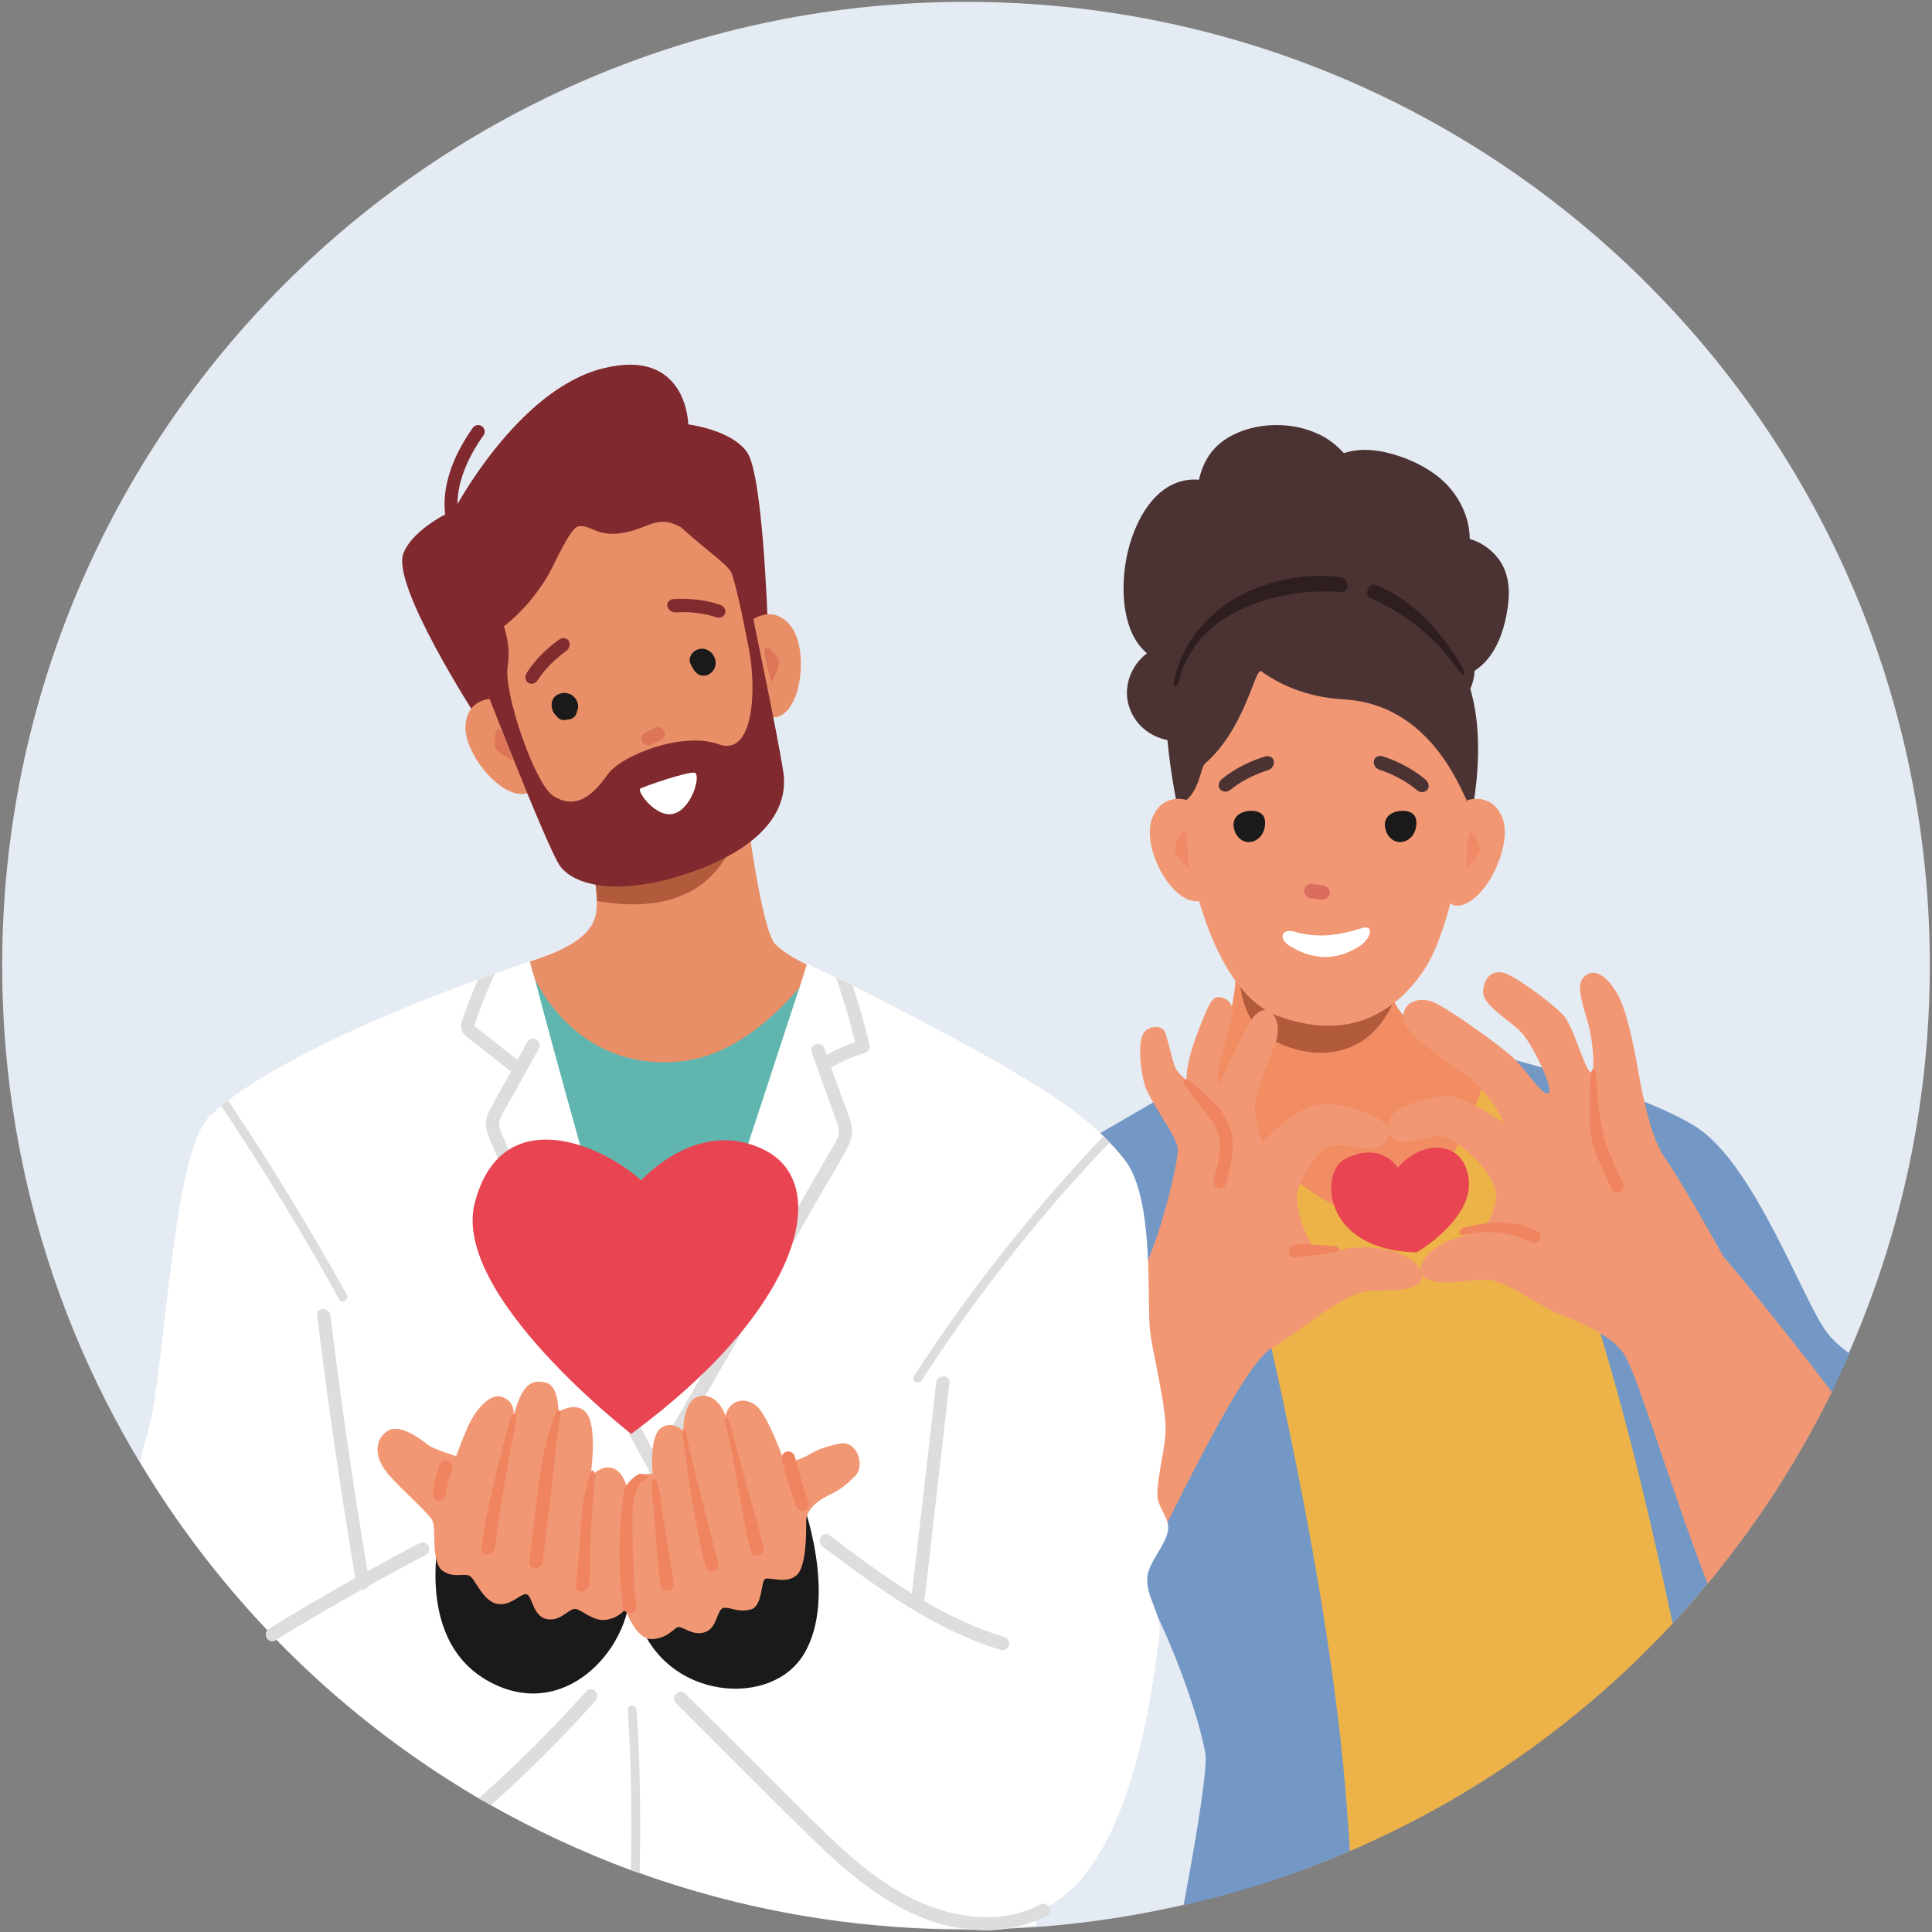 <?xml version="1.0" encoding="UTF-8"?>
<svg xmlns="http://www.w3.org/2000/svg" id="Calque_1" data-name="Calque 1" width="200" height="200" viewBox="0 0 125 125">
  <rect x="0" y="0" width="125" height="125" fill="#808080" stroke="none"/>
  <path d="M124.86,62.48c0,25.79-15.65,47.92-37.98,57.41-7.49,3.18-15.73,4.95-24.38,4.95-6.22,0-12.23-.91-17.9-2.61C18.88,114.54.14,90.7.14,62.48.14,28.03,28.06.12,62.5.12s62.36,27.91,62.36,62.36Z" style="fill: #e5ebf2; stroke-width: 0px;"></path>
  <g>
    <path d="M96.96,36.17c-.47-.63-1.13-1.09-1.87-1.3,0-1.22-.51-2.4-1.31-3.33-.77-.88-1.81-1.48-2.89-1.9-1.13-.42-2.39-.7-3.6-.42-.11.03-.23.06-.34.1-.5-.55-1.1-1.01-1.79-1.3-1.83-.81-4.34-.69-6,.49-.9.64-1.36,1.54-1.59,2.53-.27-.02-.55-.02-.83.03-2.38.4-3.59,3.27-3.92,5.38-.29,1.86-.18,4.5,1.39,5.82-1.01.75-1.54,2.1-1.19,3.34.34,1.21,1.33,2.04,2.51,2.27.17.03.37.05.55.06.82.03,1.65-.15,2.46-.28.34-.05.67-.11,1.01-.16.55-.09,1.12-.17,1.67-.26,2.02-.32,4.62-.59,6.25-1.96.36-.3.68-.67.93-1.1.29.6.64,1.15,1.09,1.62.01,0,.01.01.01.01.14.13.28.26.44.38.37.27.77.44,1.19.53h.01c1.32.27,2.77-.34,3.6-1.45.16-.22.29-.44.38-.68.17-.38.27-.78.29-1.19,1.42-.92,1.98-2.75,2.17-4.35.12-1.01,0-2.05-.62-2.88Z" style="fill: #4b3333; stroke-width: 0px;"></path>
    <path d="M81.3,121.99c-.42.13-.84.26-1.27.37.05-.28.09-.43.09-.43l1.18.06Z" style="fill: #333; stroke-width: 0px;"></path>
    <path d="M111.1,101.71c-.19.25-.4.5-.62.75-.73.88-1.47,1.74-2.26,2.58-5.81,6.25-12.89,11.29-20.85,14.71-1.02.44-2.05.86-3.1,1.25v-.04l-4.51-28.06-.17-2.06h0s-1.54-18.83-1.54-18.83l-.1-1.2-.11-1.34.96-.06.43-.03,2.62-.17,11.39-.79,3.23-.22,3.38,3.11,5.89,8.77,4.61,15.6.74,6.04Z" style="fill: #edb349; stroke-width: 0px;"></path>
    <path d="M96.47,68.18s-4.23-.67-5.81-2.65c-1.87-2.34-.92-7.42-.92-7.42l-9.85,3.09s.74,4.15-2.04,8.26c0,0,6.33,9.9,11.52,9.03,5.2-.87,7.1-10.31,7.1-10.31Z" style="fill: #f18c63; stroke-width: 0px;"></path>
    <g>
      <path d="M76.34,52.94s-1.85-7.91-.26-10.55c1.58-2.64,12.48-5.41,17.15-1.06,3.96,3.69,1.83,12.06,1.83,12.06l-18.71-.45Z" style="fill: #4b3333; stroke-width: 0px;"></path>
      <g>
        <path d="M90.17,64.78s-10.05-2.17-10.06-2.18c.02,0,.09.95.11,1.03.05.39.12.77.23,1.15.25.86.71,1.67,1.44,2.2.5.36,1.06.63,1.64.82,1.29.42,2.73.45,3.98-.11,1.25-.57,2.13-1.67,2.66-2.9Z" style="fill: #b15a3c; stroke-width: 0px;"></path>
        <g>
          <path d="M81.59,43.42c1.08.78,2.82,1.69,5.35,1.83,5.65.31,7.59,5.95,7.94,6.48-.24,3.72-1.17,8.72-2.82,11.14-1.8,2.63-4.85,4.56-9.41,2.85-4.45-1.67-6.04-10.7-6.04-12.76,0-.83-.07-.4.15-1.19.9-.82.91-2.11,1.2-2.36,2.63-2.3,3.25-6.26,3.63-5.98Z" style="fill: #f29774; stroke-width: 0px;"></path>
          <path d="M83.81,60.3c1.46.41,2.84.22,4.26-.24.88-.29.64.68-.1,1.15-1.64,1.07-3.2.81-4.51,0-.77-.47-.58-1.18.35-.92Z" style="fill: #fff; stroke-width: 0px;"></path>
        </g>
        <path d="M94.91,51.78s1.63-.59,2.31,1.18c.68,1.77-1.2,5.64-2.97,5.64s.66-6.82.66-6.82Z" style="fill: #f29774; stroke-width: 0px;"></path>
        <path d="M84.38,57.59c.03-.25.27-.43.52-.4.24.03.49.07.73.1.25.04.43.27.4.52-.03.25-.27.43-.52.4-.24-.03-.49-.07-.73-.1-.25-.04-.43-.27-.4-.52Z" style="fill: #da6d5f; stroke-width: 0px;"></path>
        <path d="M82.21,49.74c.15-.12.24-.3.21-.48-.04-.25-.29-.39-.55-.32-.06.02-1.55.42-2.82,1.47-.22.18-.27.47-.11.66.16.19.46.2.68.02,1.08-.88,2.38-1.24,2.39-1.25.07-.02.14-.05.2-.1Z" style="fill: #4b3333; stroke-width: 0px;"></path>
        <path d="M89.09,49.72c-.15-.12-.23-.3-.2-.48.04-.25.29-.39.56-.31.06.02,1.54.45,2.79,1.52.21.18.26.48.1.66-.16.18-.46.19-.68,0-1.06-.9-2.35-1.29-2.37-1.29-.07-.02-.14-.06-.2-.1Z" style="fill: #4b3333; stroke-width: 0px;"></path>
        <g style="opacity: .71;">
          <path d="M95.16,53.84c.29,0,.59.88.59,1.18s-.88,1.18-.88,1.18c0,0,0-2.36.29-2.36Z" style="fill: #f08460; stroke-width: 0px;"></path>
        </g>
        <path d="M76.85,51.78s-1.63-.59-2.31,1.18c-.68,1.77,1.12,5.35,2.89,5.35s-.58-6.53-.58-6.53Z" style="fill: #f29774; stroke-width: 0px;"></path>
        <g style="opacity: .71;">
          <path d="M76.6,53.84c-.29,0-.59.88-.59,1.18s.88,1.18.88,1.18c0,0,0-2.36-.29-2.36Z" style="fill: #f08460; stroke-width: 0px;"></path>
        </g>
        <path d="M80.18,54.23c-.11-.1-.19-.22-.25-.35-.42-.95.31-1.5,1.22-1.41.24.03.49.14.61.35.07.13.1.29.09.44,0,.31-.1.63-.31.87-.21.24-.52.38-.83.35-.2-.02-.38-.11-.53-.25Z" style="fill: #1a1a1a; stroke-width: 0px;"></path>
        <path d="M89.97,54.23c-.11-.1-.19-.22-.25-.35-.42-.95.31-1.5,1.22-1.41.24.03.49.14.61.35.07.13.1.29.09.44,0,.31-.1.63-.31.87-.21.24-.52.38-.83.35-.2-.02-.38-.11-.53-.25Z" style="fill: #1a1a1a; stroke-width: 0px;"></path>
      </g>
      <path d="M86.73,37.34c-4.04-.52-9.5,1.42-10.76,6.6-.15.6.17.68.32.08,1.19-4.76,6.92-6,10.44-5.72.62.05.61-.88,0-.96Z" style="fill: #2e1e1f; stroke-width: 0px;"></path>
      <path d="M94.63,43.22c-1.33-2.29-3.09-4.34-5.59-5.37-.48-.2-.84.64-.36.85,2.3,1.01,4.29,2.64,5.68,4.65.33.48.56.39.26-.13Z" style="fill: #2e1e1f; stroke-width: 0px;"></path>
    </g>
    <g>
      <path d="M87.37,119.75c-1.02.44-2.05.86-3.1,1.25-.97.36-1.97.69-2.97,1-.42.13-.84.26-1.27.37-1.14.34-2.29.63-3.45.89.99-5.29,1.56-9,1.4-9.86-.3-1.67-1.23-4.53-2.27-6.99-.7-1.69-1.46-3.2-2.11-3.99-.56-.7-1.04-.87-1.3-.11-.51,1.45-.9,3.27-1.25,5.06h0c-.33,1.7-.61,3.36-.88,4.6-.53,2.37-3.62,9.87-8.37,11.63-.38.15-.76.25-1.16.31-.14.02-.27.04-.41.06h-.01c-5.1.65-9.34-1.56-9.78-7.86-.02-.15-.02-.3-.03-.46-.01-.28-.02-.57-.02-.83,0-3,.67-5.09,1.35-6.66.72-1.67,1.44-2.75,1.36-3.73-.09-1.29.17-1.8.61-2.43.24-.35.52-.71.82-1.28.03-.06.08-.13.12-.19h0c.14-.26.28-.49.43-.74h0c.75-1.22,1.5-2.39,1.15-3.76-.07-.23-.09-.42-.09-.61-.01-.38.09-.65.26-.91v-.02c.37-.58,1.12-1.03,1.96-1.87,1.42-1.42,1.85-7.39,3.69-10.66,1.85-3.27,6.26-6.97,6.26-6.97l3.38-1.97,2.91-1.69,2.03-1.18.36-.22.84-.49s0,.01.01.02c.02.11.18.68.44,1.64.3,1.09.73,2.69,1.22,4.67t0,.01c.79,3.05,1.77,7.01,2.76,11.44,1.88,8.36,3.82,18.39,4.66,27.15.15,1.56.29,3.37.42,5.36Z" style="fill: #7398c6; stroke-width: 0px;"></path>
      <path d="M68.75,111.06s-2.11,11.39-10.17,10.86c-7.58-.5-8.44-9.4-5.51-15.15,2.73-5.37,16.96-2.11,15.68,4.29Z" style="fill: #1a1a1a; stroke-width: 0px;"></path>
    </g>
    <path d="M119.67,87.56c-.37.83-.75,1.67-1.14,2.48-2.05,4.17-4.54,8.08-7.43,11.67-.19.25-.4.5-.62.75-.73.88-1.47,1.74-2.26,2.58-1.25-5.91-2.74-12.37-4.68-18.78-1.87-6.23-4.18-12.44-7.06-18.07,0,0,.63.15,1.62.41.49.14,1.06.29,1.7.48.93.27,1.98.58,3.08.94.15.04.29.1.44.15,1.04.34,2.1.72,3.09,1.12,1.26.51,2.42,1.05,3.28,1.59,3.85,2.42,6.98,11.37,8.54,13.37.41.53.92.95,1.44,1.32Z" style="fill: #7398c6; stroke-width: 0px;"></path>
    <g>
      <path d="M118.53,90.04c-2.05,4.17-4.54,8.08-7.43,11.67-.19.25-.4.5-.62.75-2.56-6.61-4.66-14.04-5.55-15.06-.41-.48-.87-.83-1.4-1.15-.68-.41-1.5-.76-2.53-1.18-1.85-.76-3.51-2.27-4.93-2.27s-3.09.48-3.89-.14c-.81-.62.28-2.08,2.18-2.6.3-.09.55-.16.77-.23t.02-.01c.52-.19.83-.39,1.05-.66h.01c.27-.34.4-.79.56-1.47.28-1.12-1.2-2.81-2.42-3.65-.45-.31-.86-.51-1.14-.52-1.04-.05-2.13.66-2.89.24-.25-.15-.4-.34-.47-.56,0-.05-.01-.11-.02-.16-.07-.4.13-.83.43-1.1.52-.48,2.57-1.09,3.52-1.04.39.02,1.04.31,1.68.65.87.47,1.7,1.01,1.81,1.07-.04-.13-.48-1.14-1.43-2.16-.32-.36-.7-.7-1.16-1.02-.49-.34-.99-.68-1.45-1.03-1.31-.94-2.4-1.86-2.44-2.57,0-.04,0-.1.01-.13.04-.86.97-1.22,1.84-.91.9.32,4.07,2.6,5.07,3.46.12.11.25.23.37.35.88.92,1.72,2.29,2.09,2.12.21-.1-.02-.82-.39-1.65-.4-.87-.94-1.83-1.31-2.24-.72-.8-2.51-1.75-2.51-2.65s.62-1.56,1.52-1.18c.9.38,2.98,1.94,3.65,2.65.66.7,1.38,3.46,1.75,3.69.02.01.04.02.07.02.05-.01.09-.09.11-.19h0c.11-.57-.08-2.18-.31-2.99-.27-.93-.79-2.37-.34-2.9.73-.86,1.66,0,2.22,1,.57,1,.91,2.7,1.14,3.79.12.55.3,1.84.63,3.22.29,1.32.71,2.73,1.32,3.61,1.24,1.8,3.79,6.39,3.79,6.39,0,0,3.3,3.88,7.01,8.76Z" style="fill: #f29774; stroke-width: 0px;"></path>
      <path d="M102.84,71.4c0-.57,0-2.24.25-2.24.21,0,.25,1.37.27,1.8.06.91.29,2.24.58,3.11.28.85.69,1.66,1.06,2.47.09.21.06.45-.15.57-.18.11-.48.06-.57-.15-.39-.88-.84-1.75-1.14-2.67-.31-.93-.31-1.92-.3-2.89Z" style="fill: #f08460; stroke-width: 0px;"></path>
      <path d="M94.83,79.39c1.66-.38,3.13-.49,4.65.28.48.24.06.96-.42.72-1.31-.66-2.84-.84-4.27-.51-.52.12-.48-.37.04-.49Z" style="fill: #f08460; stroke-width: 0px;"></path>
    </g>
    <g>
      <path d="M62.85,117.74c-.34.15-5.94,2.72-9.57-2.31-3.63-5.03,1.03-11.81,4.66-15.69,3.63-3.88,14.39-15.06,15.65-16.88,1.26-1.83,2.69-7.69,2.61-8.56-.09-.87-1.88-3.09-2.17-4.22-.29-1.13-.39-2.73-.03-3.25.35-.51,1.16-.48,1.35-.1s.48,1.86.68,2.31c.19.45.74.84.74.84,0,0-.1-.87.64-2.86.74-1.99,1-2.51,1.41-2.51s1,.32.93,1.06c-.06.74-.87,3.12-.93,3.63s.03,1,.03,1c0,0,1.51-3.31,2.09-4.18.58-.87,1.13-.8,1.48-.32.35.48.35,1.32-.06,2.25-.42.93-1.06,2.73-1.16,3.47-.1.74.48,2.51.48,2.51,0,0,1.99-2.35,3.89-2.48s3.95,1,4.21,1.41c.26.42-.06,1.38-1,1.45-.93.06-1.7-.35-2.6-.19-.9.16-2.06,2.15-2.25,3.05s.58,3.03,1.12,3.59c.55.56,1.58-.12,3.47-.05,1.9.06,3.27.84,3.47,1.74.19.9-1.25,1.08-3.11,1.05-1.86-.03-4.6,2.57-6.62,3.73s-7.19,12.33-9.89,17.64c-2.7,5.31-6.72,11.58-9.52,12.85Z" style="fill: #f29774; stroke-width: 0px;"></path>
      <path d="M76.62,69.86c.15-.13.61.22,1.04.66.84.84,1.28,1.04,1.79,2.13.6,1.26.23,2.68-.14,3.95-.15.52-.94.23-.79-.28.32-1.11.69-2.38.09-3.46-.51-.93-.99-1.22-1.57-2.1-.13-.19-.62-.73-.43-.89Z" style="fill: #f08460; stroke-width: 0px;"></path>
      <path d="M83.69,80.55c.97-.12,1.29,0,2.47.06.22.01.54.06.47.28-.07.21-2.52.41-2.72.47-.21.06-.46-.07-.51-.29-.05-.22.06-.49.29-.51Z" style="fill: #f08460; stroke-width: 0px;"></path>
    </g>
    <path d="M91.64,81.04s3.76-2.18,3.38-4.81c-.38-2.63-3.16-2.4-4.58-.68,0,0-1.13-1.8-3.46-.53-1.58.87-1.43,5.86,4.66,6.01Z" style="fill: #e84451; stroke-width: 0px;"></path>
  </g>
  <g>
    <polygon points="50.95 62.32 54.62 64.54 46.8 94.95 37.82 92.93 33.09 62.9 40.42 61.06 50.95 62.32" style="fill: #60b6af; stroke-width: 0px;"></polygon>
    <g>
      <path d="M52.7,62.63s-3.64,5.48-8.56,6.03c-6.01.67-9.09-3.84-10.01-6.4.89-.3,3.4-1.02,4.19-2.47.19-.35.32-.79.29-1.49-.04-1.08-.25-2.34-.38-3.03-.06-.32-.1-.52-.1-.52l10.19-2.04s.97,7.51,1.84,8.38,2.52,1.54,2.52,1.54Z" style="fill: #e98f68; stroke-width: 0px;"></path>
      <path d="M47.46,54.46c-2.04,4.95-7.28,4.08-8.83,3.84-.04-1.08-.25-2.34-.38-3.03l9.21-.81Z" style="fill: #b15a3c; stroke-width: 0px;"></path>
      <path d="M30.85,46.42s-5.6-8.62-4.74-10.65c.7-1.67,3.28-2.78,3.28-2.78,0,0,4.06-7.75,9.6-9.15,5.48-1.39,5.54,3.62,5.54,3.62,0,0,2.76.33,3.8,1.79,1.04,1.45,1.34,11.11,1.34,11.11l-18.81,6.07Z" style="fill: #80292e; stroke-width: 0px;"></path>
      <path d="M30.6,41.77s3.13,11.33,6.3,13.48c2.52,1.72,7.21,2.36,11.17-.83,3.55-2.86,1.52-11.39.95-13.28-.39-1.26-.93-3.07-1.39-4.31-.12-.33-.26-.96-.55-1.2-.24-.2-.78-.27-1.07-.4-.35-.15-.68-.33-1.01-.53-.67-.41-1.34-.95-2.12-.94-.47,0-.92.2-1.36.37-.91.35-1.93.58-2.85.25-.42-.15-.84-.42-1.27-.32-.53.13-1.51,2.4-1.85,3.01-.34.6-.74,1.17-1.17,1.7-1.03,1.26-2.31,2.3-3.77,3Z" style="fill: #e98f68; stroke-width: 0px;"></path>
      <path d="M31.9,45.21s-1.66-.08-1.78,1.73c-.13,1.81,2.38,4.88,4,4.38,1.58-.48-2.22-6.11-2.22-6.11Z" style="fill: #e98f68; stroke-width: 0px;"></path>
      <path d="M36.85,44.91c-.19-.09-.39-.11-.57-.04-.02,0-.04.01-.07.02,0,0-.02,0-.02,0,0,0-.01,0-.02.01-.65.24-.59,1.1-.13,1.46.07.1.17.18.3.21.13.03.27.02.4-.02.01,0,.02,0,.04,0,.33-.03.5-.25.55-.52.19-.41-.01-.92-.46-1.13Z" style="fill: #1a1a1a; stroke-width: 0px;"></path>
      <path d="M45.91,42.14c-.38-.29-.92-.2-1.18.21-.02.04-.04.07-.06.11-.06.13-.07.27-.02.41,0,.02.01.03.02.05,0,0,0,0,0,.01.11.24.22.47.43.64.4.32.96.09,1.14-.36.16-.39,0-.83-.33-1.08Z" style="fill: #1a1a1a; stroke-width: 0px;"></path>
      <g style="opacity: .5;">
        <path d="M42.98,47.31c-.1-.22-.37-.32-.58-.22-.21.1-.43.2-.64.3-.22.1-.32.37-.22.58.1.22.37.32.58.22.21-.1.43-.2.64-.3.22-.1.32-.37.22-.58Z" style="fill: #d25d48; stroke-width: 0px;"></path>
      </g>
      <path d="M43.53,39.59c-.17-.05-.31-.19-.35-.36-.05-.24.12-.45.39-.47.06,0,1.53-.14,3.02.37.26.09.4.34.32.56-.08.22-.34.34-.6.24-1.27-.43-2.55-.31-2.57-.31-.07,0-.15,0-.21-.02Z" style="fill: #802b2e; stroke-width: 0px;"></path>
      <path d="M36.76,41.99c.1-.15.13-.34.05-.5-.11-.21-.38-.27-.6-.13-.05.03-1.29.85-2.13,2.18-.14.23-.1.51.1.64.2.12.48.05.62-.19.72-1.12,1.8-1.84,1.81-1.85.06-.04.11-.09.15-.15Z" style="fill: #802b2e; stroke-width: 0px;"></path>
      <path d="M29.57,34.55c-.2.06-.41-.03-.5-.22-.05-.11-1.27-2.71,1.52-6.65.14-.19.4-.24.59-.1.19.14.24.4.1.59-2.48,3.49-1.5,5.7-1.45,5.79.1.21,0,.46-.2.56-.02,0-.04.02-.06.02Z" style="fill: #80292e; stroke-width: 0px;"></path>
      <path d="M48.72,40.08s1.33-1,2.45.43c1.12,1.43.76,5.38-.86,5.87-1.58.48-1.59-6.3-1.59-6.3Z" style="fill: #e98f68; stroke-width: 0px;"></path>
      <g style="opacity: .5;">
        <path d="M49.53,41.9c.27-.08.79.64.87.91.08.27-.48,1.33-.48,1.33,0,0-.66-2.16-.39-2.24Z" style="fill: #d25d48; stroke-width: 0px;"></path>
      </g>
      <path d="M32.23,39.59s.92,1.76.62,3.47c-.31,1.71,1.76,7.69,2.95,8.44,1.19.75,2.28.38,3.5-1.37.89-1.29,4.89-2.81,7.18-1.98,2.29.84,2.47-3.52,1.99-6.07-.48-2.55-.92-4.44-1.14-5.01s-2.37-2.02-3.47-3.17c-1.1-1.14,3.03-.7,3.52-.4.48.31,1.32,6.37,1.32,6.37,0,0,1.63,7.78,1.98,10.07.35,2.29-1.12,4.81-6.02,6.51-4.84,1.67-7.61.75-8.44-.44-.84-1.19-5.19-12.44-5.23-12.57s-1.19-3.21-1.19-3.21l2.46-.66Z" style="fill: #80292e; stroke-width: 0px;"></path>
      <path d="M41.42,51.03c.1-.1,3.12-1.15,3.53-1.03.41.12-.16,2.26-1.31,2.63-1.15.37-2.42-1.39-2.22-1.6Z" style="fill: #fff; stroke-width: 0px;"></path>
      <g style="opacity: .5;">
        <path d="M32.26,47.16c-.27.08-.29.98-.21,1.25s1.14.83,1.14.83c0,0-.66-2.16-.93-2.08Z" style="fill: #d25d48; stroke-width: 0px;"></path>
      </g>
    </g>
    <g>
      <path d="M74.23,102.01c-.11,1.36.95,2.38.79,3.74-.02.23-.05.44-.09.67-.94,7.63-2.98,14.66-7.1,16.92-.28.15-.59.29-.89.4,0,0,.02.18.07.54.02.09.03.2.04.3-.46.04-.91.08-1.36.1h-.01c-1.09.24-2.23.26-3.36.1h-.15c-7.29,0-14.29-1.27-20.78-3.59-.2-.06-.38-.13-.57-.19-3.15-1.17-6.17-2.58-9.06-4.2-.27-.15-.53-.3-.79-.45-4.82-2.83-9.22-6.28-13.09-10.26-.02.01-.03.02-.05.03-.43.26-.82-.31-.53-.64-3.12-3.3-5.89-6.94-8.23-10.88.11-.59.27-1.22.49-1.94,1.13-3.7,1.54-18.13,4.03-20.47.23-.21.47-.42.73-.63.14-.12.29-.24.44-.36,4.18-3.18,11.8-6.23,16.17-7.83.4-.14.77-.28,1.12-.4,1.38-.49,2.23-.77,2.23-.77h.01c0,.05.03.17.09.38.04.17.11.4.2.68t.01.02c.5,1.92,1.64,6.16,2.95,10.83,1.84,6.55,4.03,13.94,5.29,16.91l5.58-17.02h0s3.3-10.07,3.3-10.07h.01s.3-.96.3-.96l.18-.56.02-.05s.71.34,1.87.9h0c.05.03.11.05.17.09.27.14.57.28.9.44h.01c3.39,1.68,8.97,4.54,12.79,7.02,1.16.75,2.13,1.51,2.96,2.25.16.15.31.29.47.44.14.14.28.28.4.41.37.38.68.75.98,1.13.83,1.07,1.21,2.87,1.39,4.74.22,2.31.13,4.76.23,6.17.09,1.19.94,4.44,1.02,6.27.05,1.42-.49,2.89-.53,4.46-.01.36.14.69.3,1.02.21.39.42.78.4,1.22-.04.91-1.28,2.17-1.34,3.08Z" style="fill: #fff; stroke-width: 0px;"></path>
      <path d="M51.9,79.36c.52-.91,1.04-1.81,1.56-2.72.48-.84,1.02-1.66,1.44-2.53.22-.45.29-.88.18-1.37-.12-.53-.35-1.04-.54-1.55-.25-.71-.51-1.41-.76-2.12.69-.41,1.41-.72,2.18-.94.23-.07.35-.3.3-.53-.31-1.29-.68-2.57-1.09-3.83-.39-.19-.75-.37-1.08-.53.47,1.38.89,2.78,1.24,4.19-.64.21-1.26.49-1.84.82-.05-.14-.1-.27-.15-.41-.18-.52-1.01-.29-.83.23.34.94.67,1.87,1.01,2.81l.48,1.34c.15.43.38.89.21,1.35-.15.4-.43.78-.64,1.16-.26.45-.52.91-.78,1.36-.5.87-.99,1.73-1.49,2.6l-5.95,10.39c-.97,1.7-1.94,3.39-2.92,5.09-3.61-6.59-6.87-13.38-9.75-20.32-.18-.44-.51-.96-.33-1.44.19-.5.53-.98.79-1.45.57-1.04,1.15-2.08,1.72-3.12.27-.48-.47-.92-.74-.43-.21.39-.43.78-.64,1.16-.63-.49-1.25-.99-1.88-1.48-.17-.13-.33-.26-.5-.39-.09-.07-.18-.14-.28-.22,0,0-.09-.08-.12-.09.02-.04.04-.16.05-.19.03-.08.05-.17.08-.25.07-.21.14-.42.22-.62.29-.8.62-1.58.98-2.34-.34.12-.71.26-1.11.4-.29.66-.56,1.34-.8,2.02-.12.35-.35.79-.27,1.17.09.42.55.66.87.91.77.61,1.55,1.22,2.32,1.83,0,0,.01,0,.02.01-.18.32-.35.63-.53.95-.24.44-.48.87-.72,1.31-.22.41-.42.82-.37,1.29.05.46.29.9.46,1.32.2.48.4.95.6,1.42.4.94.8,1.88,1.22,2.82,1.63,3.71,3.37,7.37,5.22,10.97.98,1.91,1.98,3.8,3.02,5.67,0,.14.08.27.19.35.02.04.05.08.07.13.27.48,1.01.05.74-.43-.02-.03-.03-.06-.04-.08,1.98-3.45,3.96-6.91,5.94-10.36l3.05-5.32Z" style="fill: #ddd; stroke-width: 0px;"></path>
      <path d="M28.59,98.51s-2.04,7.36,2.92,10.21c4.96,2.84,9.26-2.04,9.26-5.91s-10.87-7.07-12.18-4.3Z" style="fill: #1a1a1a; stroke-width: 0px;"></path>
      <path d="M51.87,97s2.39,6.32.13,10.04c-2.26,3.72-9.77,2.84-10.94-3.21-1.17-6.05,10.81-6.84,10.81-6.84Z" style="fill: #1a1a1a; stroke-width: 0px;"></path>
      <g>
        <path d="M40.73,96.81s-.26-1.42-.93-1.75c-.86-.43-1.6.51-1.6.51,0,0,.43-2.8-.12-3.93-.55-1.13-1.95-.31-1.95-.31,0,0,.02-1.66-.79-1.87-1.08-.29-1.63.31-2.13,2.22,0,0,.23-.93-.7-1.29-.93-.35-1.91,1.17-2.22,1.87s-.78,1.95-.78,1.95c0,0-1.44-.43-1.83-.74s-1.83-1.44-2.65-.86c-.82.58-.82,1.71.08,2.76.9,1.05,2.65,2.53,2.88,3.04.23.51-.12,2.69.66,3.23s1.48.04,1.83.39c.35.35.86,1.64,1.75,1.75.9.12,1.52-.78,1.87-.62.35.16.39,1.44,1.29,1.6.9.16,1.4-.7,1.83-.66.43.04,1.13.82,1.99.7.86-.12,1.25-.7,1.25-.7,0,0,.66,2.02,1.75,1.95s1.4-.78,1.71-.78.97.62,1.75.31.7-1.56,1.21-1.56.86.31,1.67.12c.82-.19.66-1.87.97-1.99.31-.12,1.36.35,2.02-.23.66-.58.62-2.88.62-3.5s.51-1.21,1.44-1.67,1.06-.62,1.72-1.24c.66-.62.19-2.38-1.05-2.1s-1.44.44-2.02.76c-.41.23-1.45.56-1.45.56,0,0-1.09-3.15-1.87-3.78s-1.79-.31-1.99.66c0,0-.43-1.44-1.6-1.29s-1.13,2.26-1.13,2.26c0,0-.74-.74-1.48-.16-.74.58-.51,2.96-.51,2.96,0,0-1.09-.31-1.52,1.44Z" style="fill: #f29774; stroke-width: 0px;"></path>
        <path d="M41.41,95.36c-.16,0-.91.52-1.03,1.12-.15.79-.21,1.61-.25,2.4-.1,1.7-.04,3.4.17,5.09.07.54.92.55.86,0-.18-1.46-.3-5.7-.22-6.43.04-.37.23-1.54.67-1.71.51-.2.36-.48-.19-.48Z" style="fill: #f08460; stroke-width: 0px;"></path>
        <path d="M43.58,102.4c-.26-1.86-.61-3.59-.84-5.46-.03-.23-.19-1.27-.44-1.27-.21,0-.12.91-.1,1.14.23,1.94.28,3.88.55,5.81.03.23.32.36.53.3.25-.07.33-.3.3-.53Z" style="fill: #f08460; stroke-width: 0px;"></path>
        <path d="M46.47,101.14c-.69-2.74-1.41-5.34-2.05-8.29-.12-.54-.33-.45-.25.1.41,2.8.78,5.68,1.48,8.42.13.53.96.31.83-.23Z" style="fill: #f08460; stroke-width: 0px;"></path>
        <path d="M49.41,100.13c-.69-2.71-1.51-5.37-2.19-8.08-.13-.53-.42-.5-.29.03.69,2.71.96,5.56,1.65,8.27.13.53.96.31.83-.23Z" style="fill: #f08460; stroke-width: 0px;"></path>
        <path d="M52.32,97.2c-.34-.98-.64-1.97-.9-2.98-.06-.22-.31-.36-.53-.3-.23.06-.36.3-.3.53.26,1.01.56,2,.9,2.98.08.22.29.36.53.3.21-.06.38-.31.3-.53Z" style="fill: #f08460; stroke-width: 0px;"></path>
        <path d="M28.96,94.48c-.24-.05-.45.07-.53.3-.2.58-.34,1.18-.43,1.78-.02.12-.02.22.04.33.05.09.15.17.26.2.2.05.49-.06.53-.3.09-.61.23-1.2.43-1.78.07-.21-.08-.48-.3-.53Z" style="fill: #f08460; stroke-width: 0px;"></path>
        <path d="M33,91.83c-.73,2.73-1.49,5.53-1.85,8.34-.07.55.79.54.86,0,.35-2.73.86-5.58,1.37-8.23.1-.54-.23-.64-.38-.1Z" style="fill: #f08460; stroke-width: 0px;"></path>
        <path d="M38.11,95.51c-.28,1.13-.51,2.23-.54,3.37-.04,1.24-.18,2.47-.33,3.69-.07.55.79.54.86,0,.14-1.18.07-1.97.11-3.16.04-1.11.16-2.38.29-3.71.05-.55-.22-.83-.38-.19Z" style="fill: #f08460; stroke-width: 0px;"></path>
        <path d="M35.89,91.58c-.54,1.46-.87,3-1.05,4.53-.2,1.65-.4,3.3-.59,4.94-.07.55.79.54.86,0,.19-1.6.39-3.2.58-4.8.18-1.5.27-2.99.56-4.54.1-.54-.16-.65-.35-.13Z" style="fill: #f08460; stroke-width: 0px;"></path>
      </g>
      <path d="M65,105.92c-1.86-.56-3.6-1.39-5.25-2.37.05-.06.08-.14.09-.23.53-4.62,1.06-9.24,1.59-13.86.06-.55-.79-.54-.86,0-.52,4.55-1.04,9.09-1.57,13.64-1.85-1.15-3.61-2.47-5.34-3.77-.44-.33-.87.41-.43.74,3.56,2.67,7.21,5.38,11.53,6.68.53.16.76-.67.23-.83Z" style="fill: #ddd; stroke-width: 0px;"></path>
      <path d="M27.55,100.6c-1.25.65-2.47,1.32-3.7,2-.09.18-.29.29-.48.27-1.85,1.03-3.68,2.1-5.48,3.21-.02.01-.03.02-.05.03-.43.26-.82-.31-.53-.64.01-.03.05-.06.1-.1,1.83-1.13,3.69-2.22,5.58-3.27-.95-5.64-1.78-11.32-2.47-17-.08-.55.78-.54.86,0,.67,5.54,1.48,11.06,2.4,16.56,1.12-.62,2.22-1.22,3.35-1.81.49-.26.92.48.43.74Z" style="fill: #ddd; stroke-width: 0px;"></path>
      <path d="M67.73,123.95c-.24.12-.48.23-.71.32-.43.17-.88.31-1.32.4h-.01c-1.09.24-2.23.26-3.36.1-.14-.01-.27-.03-.41-.05-.86-.15-1.68-.4-2.46-.73h-.01c-1.54-.65-2.96-1.58-4.26-2.65-.87-.7-1.69-1.45-2.48-2.22-.26-.26-.53-.51-.79-.77-.76-.74-1.51-1.47-2.25-2.22-1.98-1.97-3.95-3.96-5.94-5.94-.39-.39.22-1,.61-.61l4.94,4.92c.11.11.23.23.34.34.5.5,1.01,1.01,1.51,1.52.76.75,1.52,1.51,2.29,2.24,1.24,1.2,2.51,2.35,3.95,3.28.04.04.09.06.13.1,1.07.69,2.28,1.28,3.54,1.64,2.08.61,4.3.63,6.27-.4.22-.12.42-.03.54.12.15.18.16.48-.11.62Z" style="fill: #ddd; stroke-width: 0px;"></path>
      <path d="M38.44,110.11s-.03.05-.05.09c-1.43,1.58-2.91,3.12-4.46,4.59-.7.68-1.43,1.35-2.16,2-.27-.15-.53-.3-.79-.45,2.39-2.11,4.66-4.38,6.8-6.75.02-.03.05-.05.09-.08.05-.12.17-.21.35-.21.47,0,.54.61.23.8Z" style="fill: #ddd; stroke-width: 0px;"></path>
      <path d="M59.62,89.33c3-4.63,6.36-9.03,10.05-13.13.7-.78,1.41-1.54,2.13-2.29-.13-.14-.26-.27-.4-.41-3.47,3.64-6.68,7.53-9.6,11.62-.92,1.29-1.81,2.59-2.67,3.92-.2.31.29.6.49.29Z" style="fill: #ddd; stroke-width: 0px;"></path>
      <path d="M19.69,80.11c.77,1.31,1.52,2.63,2.26,3.95.18.32.67.03.49-.29-2.39-4.29-4.95-8.49-7.68-12.57-.15.12-.3.24-.45.35,1.87,2.8,3.66,5.65,5.38,8.55Z" style="fill: #ddd; stroke-width: 0px;"></path>
      <path d="M41.39,121.19c-.2-.06-.38-.13-.57-.19.07-3.46.03-6.91-.2-10.37-.02-.37.55-.37.57,0,.24,3.52.26,7.04.2,10.56Z" style="fill: #ddd; stroke-width: 0px;"></path>
      <path d="M40.84,92.77s-11.67-9.02-10.12-14.95c1.66-6.38,7.87-4.02,10.77-1.45,0,0,3.7-4.18,8.04-1.93,4.34,2.25,2.25,10.28-8.68,18.32Z" style="fill: #e84451; stroke-width: 0px;"></path>
    </g>
  </g>
</svg>
